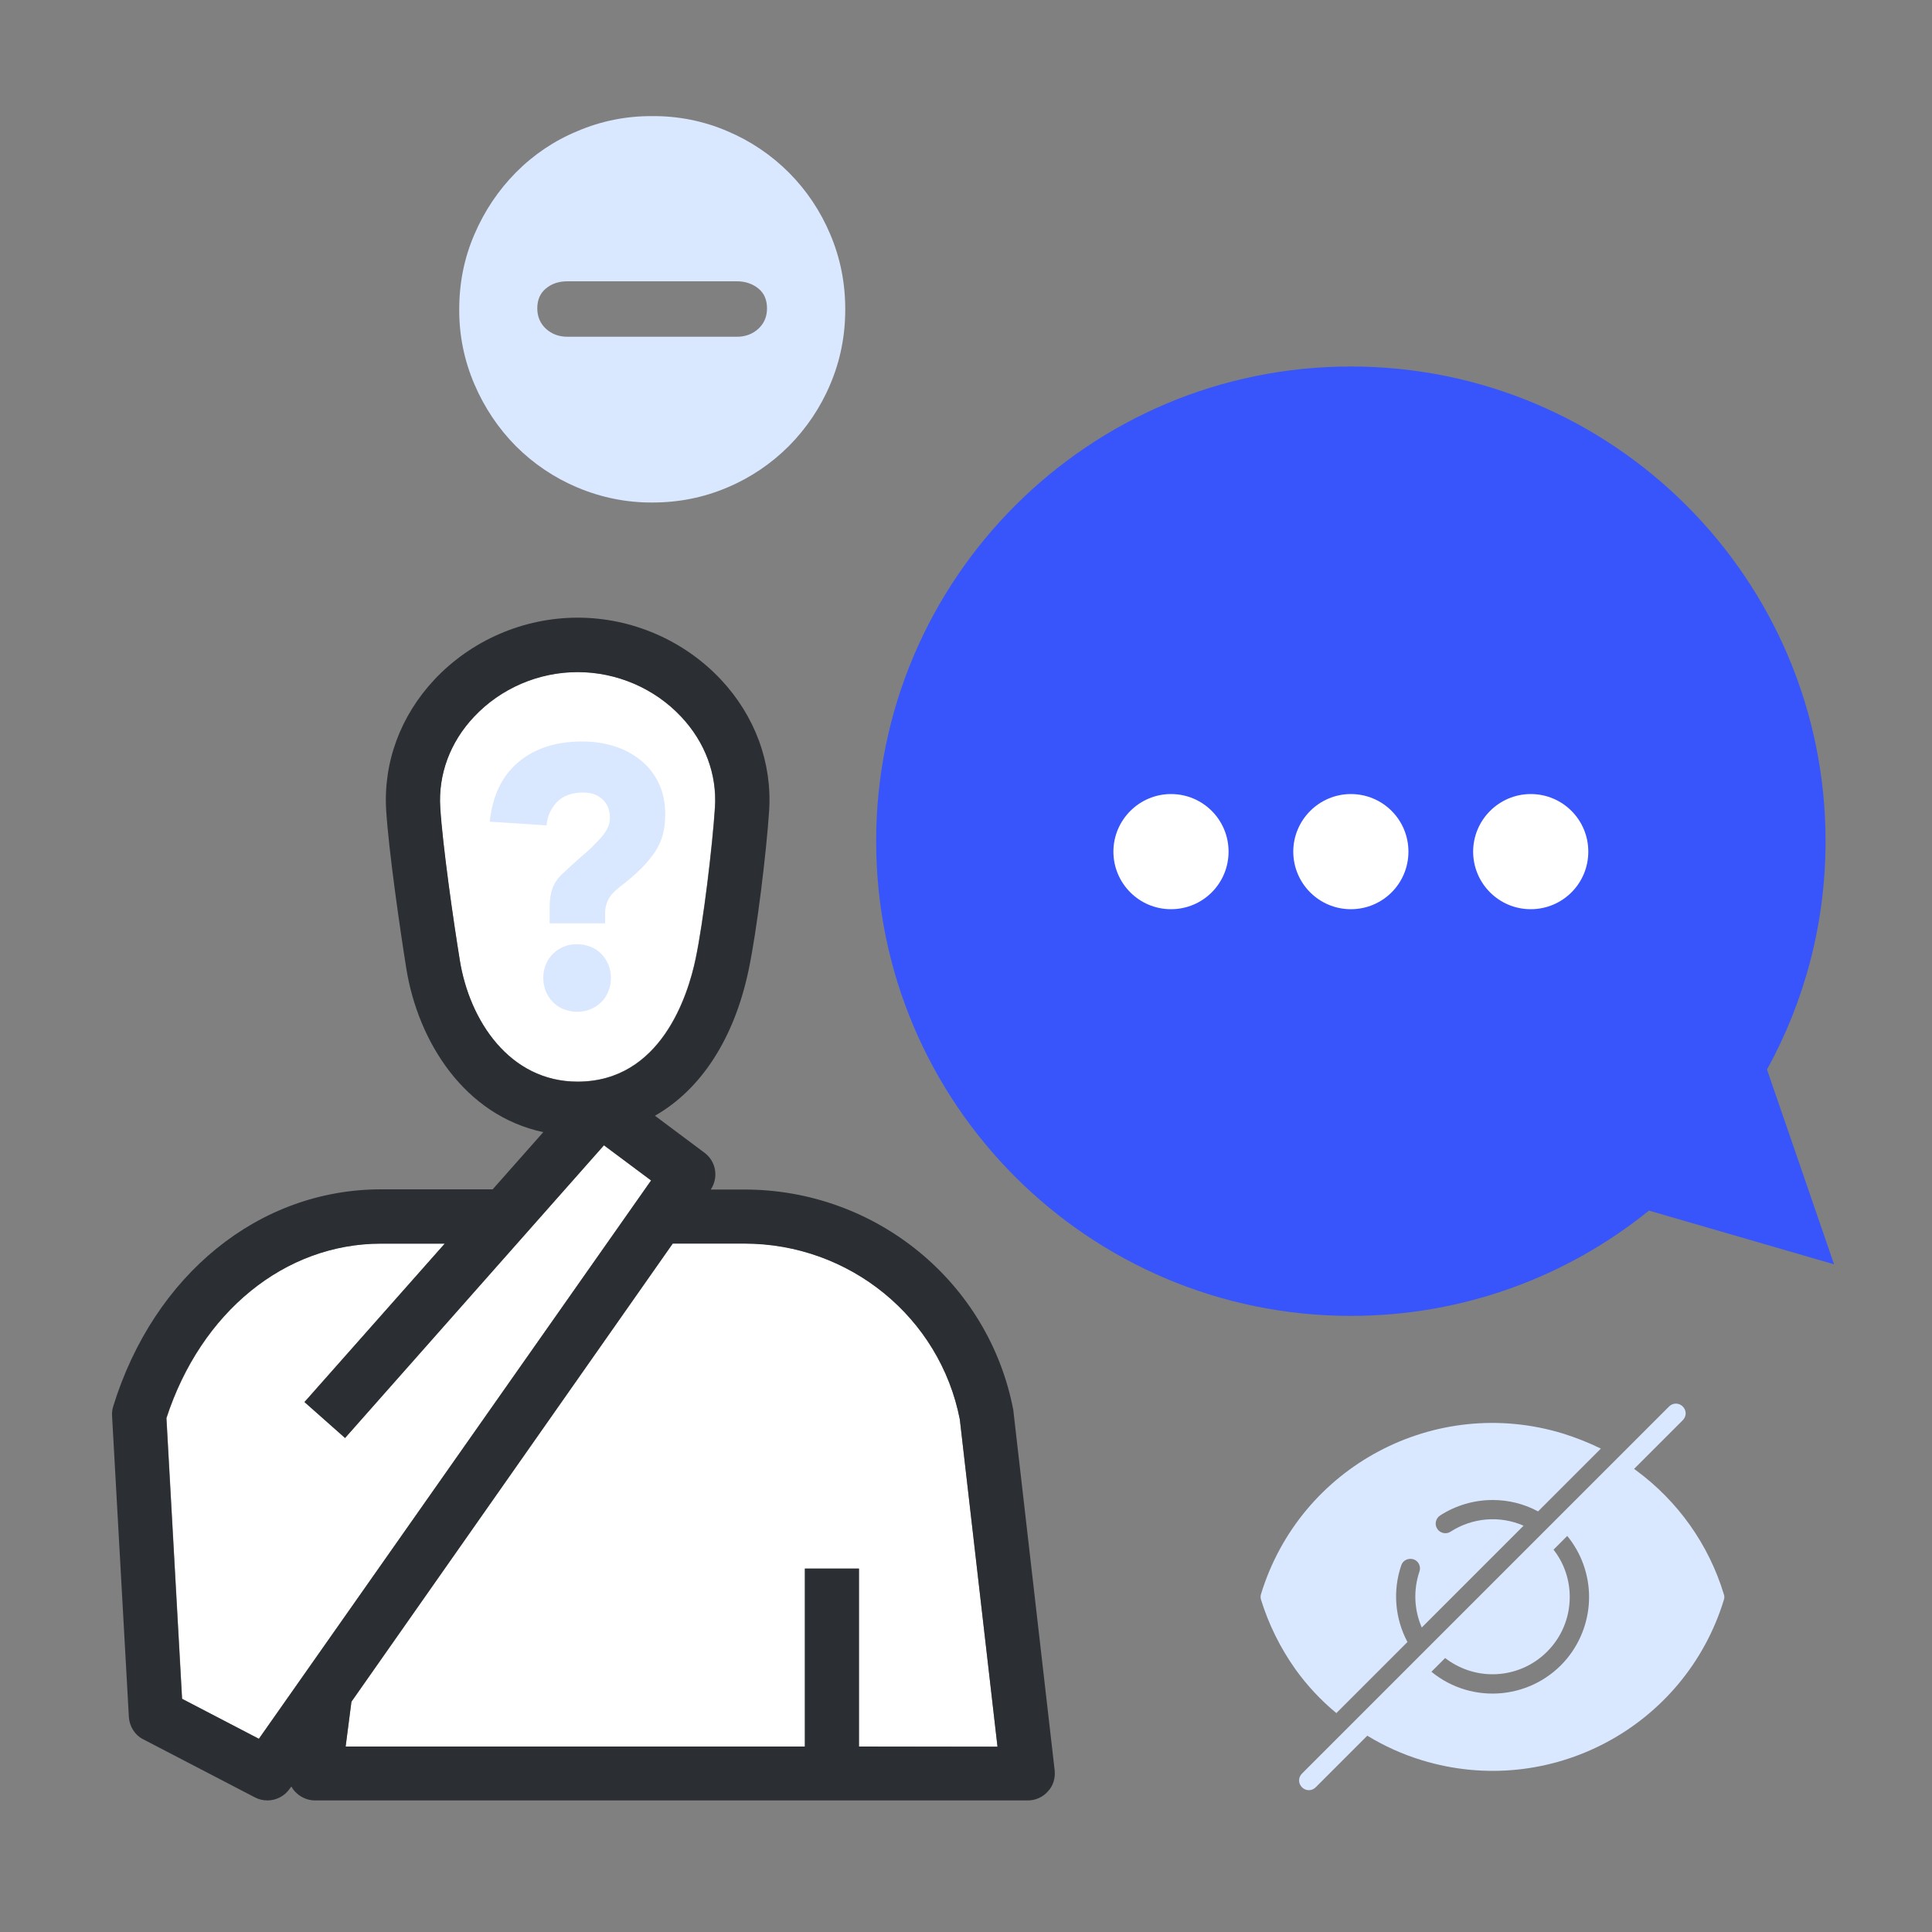<?xml version="1.0" encoding="utf-8"?>
<!-- Generator: Adobe Illustrator 27.0.0, SVG Export Plug-In . SVG Version: 6.00 Build 0)  -->
<svg version="1.1" id="图层_1" xmlns="http://www.w3.org/2000/svg" xmlns:xlink="http://www.w3.org/1999/xlink" x="0px" y="0px"
	 viewBox="0 0 100 100" style="enable-background:new 0 0 100 100;" xml:space="preserve">
<rect x="0" y="0" width="100" height="100" fill="#808080" stroke="none"/>
<style type="text/css">
	.st0{fill:#3755FA;}
	.st1{fill:#FFFFFF;}
	.st2{fill:#2B2F33;}
	.st3{fill:#D9E7FF;}
</style>
<path class="st0" d="M94.93,65.44l-3.47-10.08c1.93-3.51,3.03-7.53,3.03-11.82c0-13.57-11-24.57-24.57-24.57
	c-13.57,0-24.57,11-24.57,24.57s11,24.57,24.57,24.57c5.84,0,11.21-2.04,15.43-5.45L94.93,65.44z"/>
<path class="st1" d="M29.89,34.78c-2.03,0-3.98,0.84-5.36,2.31c-1.24,1.32-1.85,2.99-1.75,4.7c0.12,1.96,0.69,5.88,1.01,7.89
	c0.5,3.14,2.59,6.3,6.1,6.3c4.31,0,5.71-4.45,6.11-6.36c0.4-1.9,0.87-5.84,1-7.83c0.11-1.72-0.51-3.39-1.75-4.7
	C33.88,35.62,31.92,34.78,29.89,34.78z M51.63,90.4l-1.95-16.94c-1.03-5.27-5.71-9.1-11.15-9.1h-3.71L18.19,88.08l-0.3,2.32h23.77
	v-9.21h2.8v9.21H51.63z"/>
<path class="st1" d="M57.63,44.08c0,1.64,1.33,2.98,2.98,2.98c1.65,0,2.98-1.33,2.98-2.98s-1.33-2.98-2.98-2.98
	C58.97,41.1,57.63,42.44,57.63,44.08z M66.94,44.08c0,1.64,1.33,2.98,2.98,2.98c1.65,0,2.98-1.33,2.98-2.98s-1.33-2.98-2.98-2.98
	C68.28,41.1,66.94,42.44,66.94,44.08z M76.25,44.08c0,1.64,1.33,2.98,2.98,2.98c1.65,0,2.98-1.33,2.98-2.98s-1.33-2.98-2.98-2.98
	C77.59,41.1,76.25,42.44,76.25,44.08z M19.73,64.37c-4.98,0-9.32,3.53-11.11,9.03l0.81,14.53L13.4,90l20.3-28.9l-2.44-1.82
	l-13.4,15.15l-1.05-0.93l0,0l0,0l-1.05-0.93l7.26-8.2L19.73,64.37L19.73,64.37z"/>
<path class="st2" d="M54.59,91.64l-2.13-18.55c0-0.03-0.01-0.07-0.01-0.1c-1.26-6.62-7.11-11.42-13.91-11.42h-1.75
	c0.41-0.62,0.28-1.45-0.32-1.9l-2.57-1.92c2.37-1.35,4.1-3.97,4.85-7.55c0.43-2.04,0.92-6.1,1.06-8.23c0.16-2.5-0.73-4.91-2.5-6.8
	c-1.91-2.03-4.61-3.2-7.41-3.2c-2.8,0-5.5,1.17-7.41,3.2c-1.77,1.89-2.66,4.3-2.5,6.8c0.13,2.06,0.71,6.1,1.04,8.16
	c0.61,3.79,3.01,7.6,7.09,8.47l-2.62,2.96h-5.78c-6.31,0-11.75,4.41-13.86,11.23c-0.05,0.16-0.07,0.32-0.06,0.49l0.87,15.59
	c0.03,0.49,0.31,0.94,0.75,1.16l5.77,3c0.21,0.11,0.43,0.16,0.65,0.16c0.44,0,0.88-0.21,1.15-0.6l0.09-0.12
	c0.05,0.08,0.1,0.17,0.17,0.24c0.27,0.3,0.65,0.48,1.05,0.48h36.9c0.4,0,0.78-0.17,1.04-0.47C54.51,92.44,54.63,92.04,54.59,91.64z
	 M23.8,49.69c-0.33-2.01-0.89-5.94-1.01-7.89c-0.11-1.72,0.51-3.39,1.75-4.7c1.38-1.47,3.34-2.31,5.36-2.31s3.98,0.84,5.36,2.31
	c1.24,1.32,1.86,2.99,1.75,4.7c-0.13,1.99-0.6,5.93-1,7.83c-0.4,1.91-1.8,6.36-6.11,6.36C26.38,55.99,24.3,52.83,23.8,49.69z
	 M13.4,90l-3.98-2.07L8.61,73.4c1.79-5.49,6.13-9.03,11.11-9.03h3.3l-7.26,8.2l2.1,1.86l13.4-15.15l2.44,1.82L13.4,90z M44.46,90.4
	v-9.21h-2.8v9.21H17.89l0.3-2.32l16.63-23.71h3.71c5.44,0,10.12,3.82,11.15,9.1l1.95,16.94L44.46,90.4L44.46,90.4z"/>
<path class="st3" d="M33.77,6.01C35.1,6,36.42,6.26,37.65,6.79c1.19,0.5,2.27,1.23,3.18,2.14c0.91,0.91,1.64,2,2.14,3.19
	c0.52,1.22,0.78,2.51,0.78,3.89c0,1.38-0.26,2.67-0.78,3.89c-0.5,1.19-1.23,2.27-2.14,3.19c-0.91,0.91-1.99,1.64-3.18,2.14
	c-1.22,0.52-2.51,0.78-3.88,0.78c-1.34,0.01-2.66-0.26-3.89-0.78c-1.19-0.5-2.27-1.23-3.18-2.14c-0.91-0.92-1.63-2-2.14-3.19
	c-0.53-1.23-0.8-2.55-0.79-3.89c0-1.38,0.26-2.67,0.79-3.89c0.51-1.19,1.23-2.27,2.14-3.19c0.91-0.92,1.99-1.65,3.18-2.14
	C31.11,6.26,32.43,6,33.77,6.01z M38.14,17.43c0.44,0,0.81-0.14,1.11-0.41c0.3-0.28,0.45-0.63,0.45-1.06c0-0.44-0.15-0.79-0.45-1.03
	c-0.3-0.24-0.67-0.37-1.11-0.37h-8.77c-0.44,0-0.81,0.12-1.11,0.37c-0.3,0.24-0.45,0.59-0.45,1.03c0,0.43,0.15,0.78,0.45,1.06
	c0.3,0.27,0.67,0.41,1.11,0.41L38.14,17.43L38.14,17.43z"/>
<path class="st3" d="M28.45,46.95c0-0.38,0.05-0.71,0.15-0.98c0.1-0.27,0.27-0.52,0.52-0.75c0.36-0.34,0.69-0.64,0.99-0.9
	c0.3-0.25,0.56-0.49,0.77-0.72c0.22-0.22,0.39-0.43,0.51-0.63c0.12-0.2,0.18-0.4,0.18-0.62c0-0.42-0.13-0.75-0.39-0.98
	c-0.26-0.24-0.59-0.35-0.99-0.35c-0.6,0-1.05,0.17-1.37,0.5c-0.31,0.33-0.49,0.73-0.53,1.2l-2.94-0.19
	c0.14-1.35,0.64-2.38,1.49-3.09s1.95-1.06,3.29-1.06c0.59,0,1.14,0.08,1.65,0.24c0.52,0.16,0.97,0.4,1.37,0.72
	c0.4,0.32,0.71,0.71,0.94,1.19c0.23,0.47,0.34,1.01,0.34,1.63c0,0.37-0.04,0.7-0.11,1c-0.08,0.3-0.21,0.6-0.39,0.89
	c-0.19,0.29-0.43,0.59-0.73,0.89c-0.3,0.3-0.68,0.63-1.14,0.98c-0.29,0.23-0.49,0.45-0.59,0.67s-0.15,0.43-0.15,0.65v0.55h-2.87
	V46.95z"/>
<path class="st3" d="M28.12,50.62c0-0.24,0.04-0.47,0.13-0.69c0.09-0.22,0.21-0.4,0.37-0.56c0.16-0.16,0.35-0.28,0.56-0.37
	s0.45-0.13,0.69-0.13s0.47,0.05,0.69,0.13c0.22,0.09,0.41,0.21,0.56,0.37c0.16,0.16,0.28,0.35,0.37,0.56
	c0.09,0.22,0.13,0.45,0.13,0.69c0,0.24-0.04,0.47-0.13,0.69c-0.09,0.22-0.21,0.41-0.37,0.56c-0.16,0.16-0.35,0.28-0.56,0.37
	c-0.22,0.09-0.45,0.13-0.69,0.13s-0.47-0.05-0.69-0.13c-0.22-0.09-0.4-0.21-0.56-0.37c-0.16-0.16-0.28-0.35-0.37-0.56
	C28.17,51.1,28.12,50.87,28.12,50.62z"/>
<path class="st3" d="M67.05,86.4c-0.78-1.1-1.38-2.31-1.78-3.6c-0.03-0.1-0.03-0.2,0-0.29c2.02-6.61,9.02-10.33,15.63-8.31
	c0.67,0.21,1.33,0.47,1.96,0.78l-3.25,3.25c-0.72-0.39-1.53-0.59-2.35-0.59c-0.97,0-1.91,0.28-2.72,0.8
	c-0.23,0.15-0.3,0.46-0.15,0.69c0.15,0.23,0.46,0.3,0.69,0.15l0,0c1.13-0.73,2.55-0.85,3.78-0.31l-5.27,5.27
	c-0.4-0.92-0.44-1.95-0.12-2.9c0.09-0.26-0.05-0.55-0.31-0.63s-0.55,0.05-0.63,0.31c-0.45,1.31-0.33,2.75,0.32,3.97l-3.68,3.68
	C68.37,88.01,67.66,87.25,67.05,86.4z M89.23,82.8c-2.02,6.61-9.02,10.33-15.63,8.31c-0.99-0.3-1.94-0.73-2.83-1.27l-2.67,2.67
	c-0.2,0.2-0.51,0.2-0.71,0c-0.2-0.2-0.2-0.51,0-0.71l0,0l19-19c0.2-0.2,0.51-0.2,0.71,0s0.2,0.51,0,0.71l-2.52,2.52
	c0.04,0.03,0.08,0.05,0.11,0.08c2.16,1.59,3.75,3.83,4.53,6.39C89.26,82.6,89.26,82.71,89.23,82.8L89.23,82.8z M82.25,82.66
	c0-1.15-0.4-2.27-1.13-3.16l-0.71,0.71c0.55,0.7,0.84,1.56,0.84,2.45c0,2.21-1.79,4-4,4c-0.89,0-1.75-0.3-2.45-0.84l-0.71,0.71
	c2.14,1.75,5.29,1.43,7.04-0.71C81.85,84.93,82.25,83.81,82.25,82.66z"/>
</svg>
